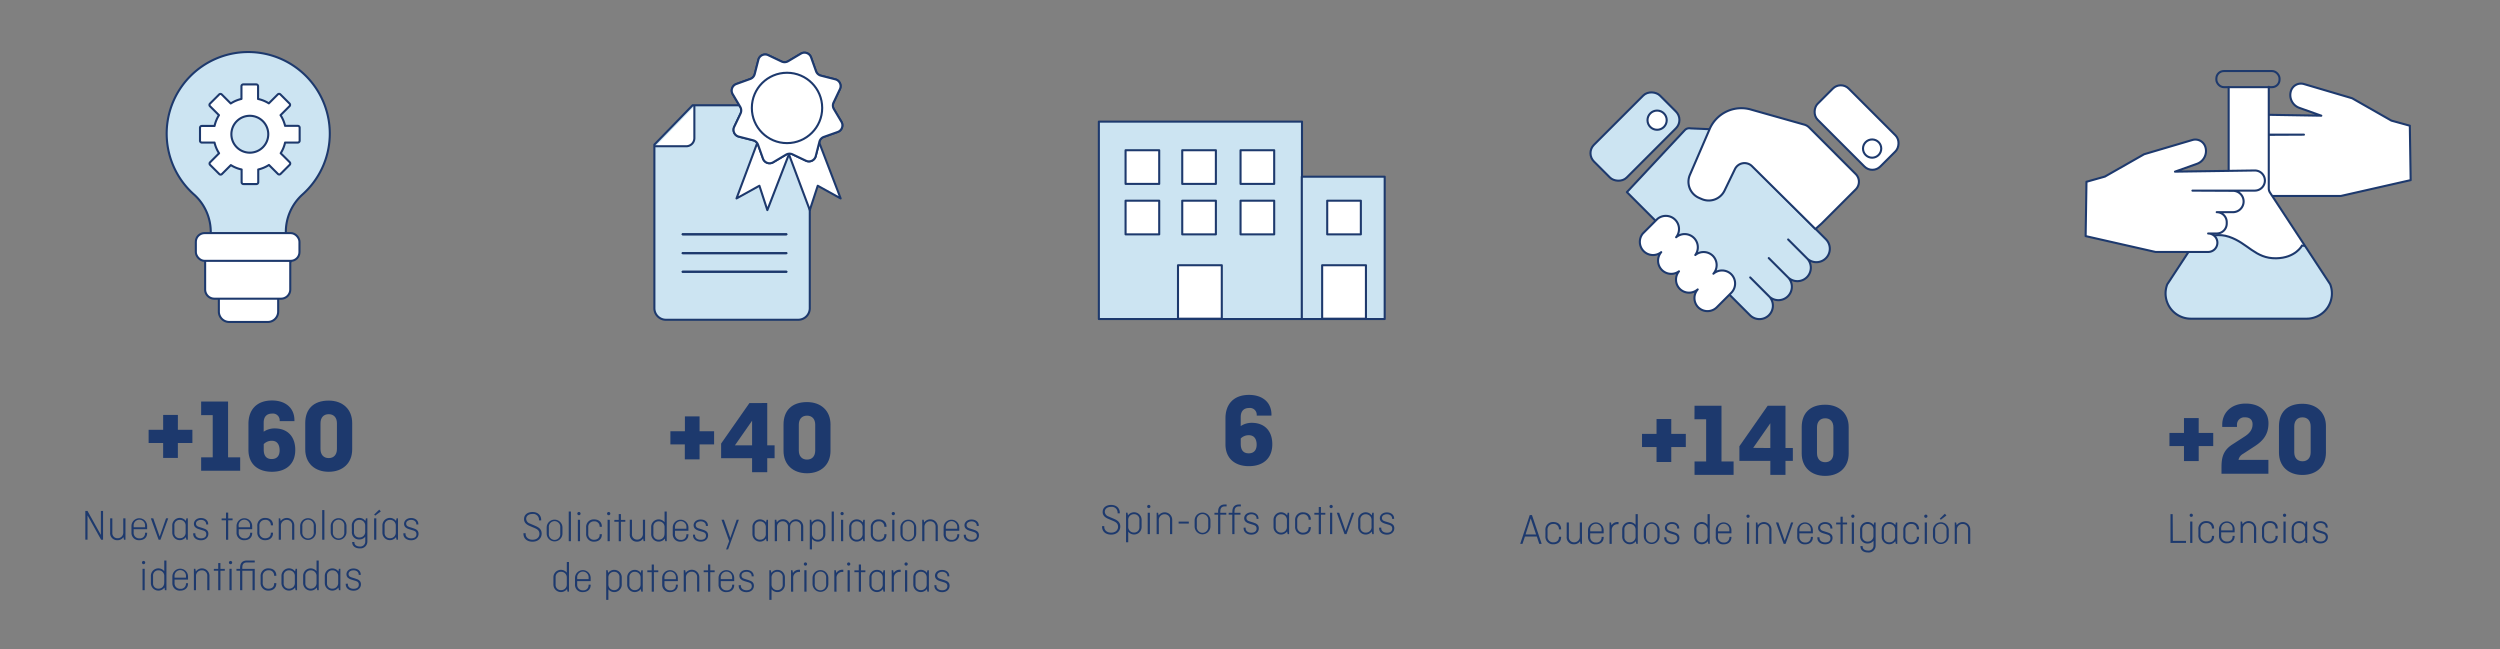<svg xmlns="http://www.w3.org/2000/svg" xmlns:xlink="http://www.w3.org/1999/xlink" viewBox="0 0 1140 296.13"><rect x="0" y="0" width="1140" height="296.13" fill="#808080" stroke="none"/><defs><style>.cls-1,.cls-2{fill:#fff;}.cls-2,.cls-4,.cls-5,.cls-7{stroke:#1d396d;stroke-width:0.95px;}.cls-2,.cls-5,.cls-7{stroke-linecap:round;stroke-linejoin:round;}.cls-3{clip-path:url(#clip-path);}.cls-4,.cls-5{fill:#cce4f2;}.cls-4{stroke-miterlimit:10;}.cls-6{fill:#1d396d;}.cls-7{fill:none;}</style><clipPath id="clip-path"><path class="cls-1" d="M1016.27,39.85V86a3.41,3.41,0,0,1-.56,1.87l-27.44,41.79A11.52,11.52,0,0,0,999,145.32h52.82a11.52,11.52,0,0,0,10.74-15.71l-27.44-41.79a3.41,3.41,0,0,1-.56-1.87V39.6"/></clipPath></defs><title>Mesa de trabajo 60 copia 4</title><g id="Facts_Figures_Tot" data-name="Facts &amp; Figures_Tot"><path class="cls-2" d="M1098.88,57.32,1090.47,55l-17.89-10.19-22-6.49a4.78,4.78,0,0,0-5.91,3.15h0a6.21,6.21,0,0,0,3.84,7.72l10,3.56-31.62-.53a4.59,4.59,0,0,0-4.65,4.59h0a4.59,4.59,0,0,0,4.59,4.59h23.75l-18.49.09a4.87,4.87,0,0,0-4.84,4.87h0a4.87,4.87,0,0,0,4.87,4.87h2a4.56,4.56,0,0,0-4.56,4.56v.62a4.54,4.54,0,0,0,4.54,4.54h-.13a4.21,4.21,0,0,0-4.21,4.21h0a4.21,4.21,0,0,0,4.21,4.21h33.42l31.87-7.23Z"/><path class="cls-1" d="M1016.27,39.85V86a3.41,3.41,0,0,1-.56,1.87l-27.44,41.79A11.52,11.52,0,0,0,999,145.32h52.82a11.52,11.52,0,0,0,10.74-15.71l-27.44-41.79a3.41,3.41,0,0,1-.56-1.87V39.6"/><g class="cls-3"><path class="cls-4" d="M1049.71,112s-2.92,5.64-11.79,5.78c-9.58.15-12.88-6.93-21.48-9.81-9.07-3-15.58,3.82-15.58,3.82L969.65,124.1l8.66,26.15,45.37,5.89,53-5.37,2.77-23-10-14.73Z"/></g><path class="cls-5" d="M298.4,65.94v74.61a5.26,5.26,0,0,0,5.26,5.26H364a5.26,5.26,0,0,0,5.26-5.26V53.28A5.26,5.26,0,0,0,364,48H315.83Z"/><path class="cls-6" d="M319,196.65h6.63v6H319v6.82h-6.72v-6.82H305.7v-6h6.62v-6.77H319Z"/><path class="cls-6" d="M349.86,183.78v19.3h3.36v5.86h-3.36v6.38h-6.91v-6.38H328.83v-6.67l12.91-18.48Zm-6.91,19.3V191.85l-7.83,11.23Z"/><path class="cls-6" d="M378.71,205.58c0,6.29-4.32,10.23-10.71,10.23s-10.71-3.94-10.71-10.23v-12c0-6.29,3.7-10.23,10.71-10.23,6.38,0,10.71,3.94,10.71,10.23Zm-14.45-.14c0,2.54,1.39,4.13,3.74,4.13s3.74-1.58,3.74-4.13V193.67c0-2.54-1.39-4.13-3.74-4.13s-3.74,1.58-3.74,4.13Z"/><path class="cls-6" d="M245.78,237.3V237a2.62,2.62,0,0,0-2.92-2.64c-1.84,0-2.92.92-2.92,2.24a2.36,2.36,0,0,0,1.64,2.12l2.32,1c1.42.6,3.1,1.4,3.1,3.58s-1.7,3.72-4.16,3.72-4.14-1.38-4.14-3.62v-.26h1v.34c0,1.48,1.16,2.64,3.14,2.64s3.14-1.16,3.14-2.7c0-1.72-1.3-2.26-2.64-2.82l-1.8-.76c-1.28-.54-2.58-1.42-2.58-3.14,0-2,1.62-3.22,3.9-3.22s3.92,1.38,3.92,3.62v.22Z"/><path class="cls-6" d="M256.48,243.28a3.6,3.6,0,1,1-7.2,0v-2.72a3.6,3.6,0,1,1,7.2,0Zm-6.2.08a2.61,2.61,0,1,0,5.2,0v-2.88a2.61,2.61,0,1,0-5.2,0Z"/><path class="cls-6" d="M260.34,233.26V246.8h-1V233.26Z"/><path class="cls-6" d="M264,233.46a.74.74,0,1,1-.74.74A.73.73,0,0,1,264,233.46Zm.5,3.58v9.76h-1V237Z"/><path class="cls-6" d="M274.44,243.58v.2c0,2-1.44,3.22-3.56,3.22a3.44,3.44,0,0,1-3.6-3.72v-2.72a3.44,3.44,0,0,1,3.6-3.72c2.12,0,3.56,1.22,3.56,3.22v.16h-1V240a2.31,2.31,0,0,0-2.6-2.26,2.53,2.53,0,0,0-2.6,2.76v2.88a2.53,2.53,0,0,0,2.6,2.76c1.74,0,2.6-1,2.6-2.26v-.28Z"/><path class="cls-6" d="M277.56,233.46a.74.74,0,1,1-.74.74A.73.73,0,0,1,277.56,233.46Zm.5,3.58v9.76h-1V237Z"/><path class="cls-6" d="M280.14,237.08h2v-2.66h1v2.66h2v.84h-2v8.88h-1v-8.88h-2Z"/><path class="cls-6" d="M287.18,237h1v6.52a2.3,2.3,0,0,0,2.38,2.54,2.55,2.55,0,0,0,2.6-2.74V237h1v9.76h-.66l-.24-1.22A3.21,3.21,0,0,1,290.5,247a3.18,3.18,0,0,1-3.32-3.52Z"/><path class="cls-6" d="M303.14,245.58a3.43,3.43,0,0,1-6.2-2.1v-3.12a3.42,3.42,0,0,1,6.1-2.22v-4.88h1V246.8h-.66Zm-.1-2.22v-2.88a2.55,2.55,0,0,0-2.62-2.74,2.35,2.35,0,0,0-2.48,2.54v3.28a2.35,2.35,0,0,0,2.48,2.54A2.55,2.55,0,0,0,303,243.36Z"/><path class="cls-6" d="M313.92,243.6v.18c0,2-1.44,3.22-3.54,3.22a3.34,3.34,0,0,1-3.6-3.52v-2.92a3.57,3.57,0,1,1,7.14,0V242h-6.14v1.58a2.46,2.46,0,0,0,2.6,2.6,2.3,2.3,0,0,0,2.6-2.3v-.26Zm-6.14-2.5H313v-.62a2.61,2.61,0,1,0-5.2,0Z"/><path class="cls-6" d="M316.94,243.82v.34c0,1.1,1,2,2.62,2s2.38-.8,2.38-1.9c0-.94-.44-1.4-1.44-1.7l-2-.6c-1.08-.32-2.22-1-2.22-2.44s1.34-2.64,3.18-2.64,3.36,1,3.36,2.8v.14h-.94v-.22c0-1-.88-1.88-2.42-1.88-1,0-2.22.52-2.22,1.72,0,.78.46,1.22,1.28,1.48l1.8.56c1.46.46,2.58,1,2.58,2.64S321.6,247,319.58,247s-3.58-1.1-3.58-2.92v-.26Z"/><path class="cls-6" d="M331.08,250.55l1.42-3.8L329,237h1.1l2.92,8.32,2.9-8.32h1l-4.9,13.5Z"/><path class="cls-6" d="M343.11,240.36a3.43,3.43,0,0,1,6.2-2.12l.24-1.2h.66v9.76h-.66l-.24-1.22a3.43,3.43,0,0,1-6.2-2.1Zm6.1,3v-2.88a2.55,2.55,0,0,0-2.62-2.74,2.35,2.35,0,0,0-2.48,2.54v3.28a2.35,2.35,0,0,0,2.48,2.54A2.55,2.55,0,0,0,349.22,243.36Z"/><path class="cls-6" d="M353.29,246.8V237H354l.22,1.24a3.15,3.15,0,0,1,2.74-1.44,3.08,3.08,0,0,1,3,1.82,3.35,3.35,0,0,1,6.32,1.7v6.44h-1v-6.52a2.32,2.32,0,0,0-2.42-2.54,2.5,2.5,0,0,0-2.56,2.64v6.42h-1v-6.52a2.32,2.32,0,0,0-2.42-2.54,2.5,2.5,0,0,0-2.56,2.64v6.42Z"/><path class="cls-6" d="M370.16,238.26a3.43,3.43,0,0,1,6.2,2.1v3.12a3.42,3.42,0,0,1-6.1,2.22v4.84h-1V237h.66Zm.1,2.22v2.88a2.55,2.55,0,0,0,2.62,2.74,2.35,2.35,0,0,0,2.48-2.54v-3.28a2.35,2.35,0,0,0-2.48-2.54A2.55,2.55,0,0,0,370.25,240.48Z"/><path class="cls-6" d="M380.25,233.26V246.8h-1V233.26Z"/><path class="cls-6" d="M384,233.46a.74.74,0,1,1-.74.74A.73.73,0,0,1,384,233.46Zm.5,3.58v9.76h-1V237Z"/><path class="cls-6" d="M387.23,240.36a3.43,3.43,0,0,1,6.2-2.12l.24-1.2h.66v9.76h-.66l-.24-1.22a3.43,3.43,0,0,1-6.2-2.1Zm6.1,3v-2.88a2.55,2.55,0,0,0-2.62-2.74,2.35,2.35,0,0,0-2.48,2.54v3.28a2.35,2.35,0,0,0,2.48,2.54A2.55,2.55,0,0,0,393.34,243.36Z"/><path class="cls-6" d="M404.24,243.58v.2c0,2-1.44,3.22-3.56,3.22a3.44,3.44,0,0,1-3.6-3.72v-2.72a3.44,3.44,0,0,1,3.6-3.72c2.12,0,3.56,1.22,3.56,3.22v.16h-1V240a2.31,2.31,0,0,0-2.6-2.26,2.53,2.53,0,0,0-2.6,2.76v2.88a2.53,2.53,0,0,0,2.6,2.76c1.74,0,2.6-1,2.6-2.26v-.28Z"/><path class="cls-6" d="M407.35,233.46a.74.74,0,1,1-.74.74A.73.73,0,0,1,407.35,233.46Zm.5,3.58v9.76h-1V237Z"/><path class="cls-6" d="M417.79,243.28a3.6,3.6,0,1,1-7.2,0v-2.72a3.6,3.6,0,1,1,7.2,0Zm-6.2.08a2.61,2.61,0,1,0,5.2,0v-2.88a2.61,2.61,0,1,0-5.2,0Z"/><path class="cls-6" d="M420.53,246.8V237h.66l.24,1.24a3.42,3.42,0,0,1,6.2,2.08v6.44h-1v-6.52a2.35,2.35,0,0,0-2.48-2.54,2.55,2.55,0,0,0-2.62,2.74v6.32Z"/><path class="cls-6" d="M437.43,243.6v.18c0,2-1.44,3.22-3.54,3.22a3.34,3.34,0,0,1-3.6-3.52v-2.92a3.57,3.57,0,1,1,7.14,0V242h-6.14v1.58a2.46,2.46,0,0,0,2.6,2.6,2.3,2.3,0,0,0,2.6-2.3v-.26Zm-6.14-2.5h5.2v-.62a2.61,2.61,0,1,0-5.2,0Z"/><path class="cls-6" d="M440.45,243.82v.34c0,1.1,1,2,2.62,2s2.38-.8,2.38-1.9c0-.94-.44-1.4-1.44-1.7l-2-.6c-1.08-.32-2.22-1-2.22-2.44s1.34-2.64,3.18-2.64,3.36,1,3.36,2.8v.14h-.94v-.22c0-1-.88-1.88-2.42-1.88-1,0-2.22.52-2.22,1.72,0,.78.46,1.22,1.28,1.48l1.8.56c1.46.46,2.58,1,2.58,2.64s-1.34,2.92-3.36,2.92-3.58-1.1-3.58-2.92v-.26Z"/><path class="cls-6" d="M258.56,268.58a3.43,3.43,0,0,1-6.2-2.1v-3.12a3.42,3.42,0,0,1,6.1-2.22v-4.88h1V269.8h-.66Zm-.1-2.22v-2.88a2.55,2.55,0,0,0-2.62-2.74,2.35,2.35,0,0,0-2.48,2.54v3.28a2.35,2.35,0,0,0,2.48,2.54A2.55,2.55,0,0,0,258.46,266.36Z"/><path class="cls-6" d="M269.34,266.6v.18c0,2-1.44,3.22-3.54,3.22a3.34,3.34,0,0,1-3.6-3.52v-2.92a3.57,3.57,0,1,1,7.14,0V265H263.2v1.58a2.46,2.46,0,0,0,2.6,2.6,2.3,2.3,0,0,0,2.6-2.3v-.26Zm-6.14-2.5h5.2v-.62a2.61,2.61,0,1,0-5.2,0Z"/><path class="cls-6" d="M277.32,261.26a3.43,3.43,0,0,1,6.2,2.1v3.12a3.42,3.42,0,0,1-6.1,2.22v4.84h-1V260h.66Zm.1,2.22v2.88A2.55,2.55,0,0,0,280,269.1a2.35,2.35,0,0,0,2.48-2.54v-3.28a2.35,2.35,0,0,0-2.48-2.54A2.55,2.55,0,0,0,277.42,263.48Z"/><path class="cls-6" d="M286,263.36a3.44,3.44,0,0,1,6.2-2.12l.24-1.2h.66v9.76h-.66l-.24-1.22a3.43,3.43,0,0,1-6.2-2.1Zm6.1,3v-2.88a2.55,2.55,0,0,0-2.62-2.74,2.35,2.35,0,0,0-2.48,2.54v3.28a2.35,2.35,0,0,0,2.48,2.54A2.55,2.55,0,0,0,292.1,266.36Z"/><path class="cls-6" d="M295.18,260.08h2v-2.66h1v2.66h2v.84h-2v8.88h-1v-8.88h-2Z"/><path class="cls-6" d="M309.1,266.6v.18c0,2-1.44,3.22-3.54,3.22a3.34,3.34,0,0,1-3.6-3.52v-2.92a3.57,3.57,0,1,1,7.14,0V265H303v1.58a2.46,2.46,0,0,0,2.6,2.6,2.3,2.3,0,0,0,2.6-2.3v-.26ZM303,264.1h5.2v-.62a2.61,2.61,0,1,0-5.2,0Z"/><path class="cls-6" d="M311.78,269.8V260h.66l.24,1.24a3.42,3.42,0,0,1,6.2,2.08v6.44h-1v-6.52a2.35,2.35,0,0,0-2.48-2.54,2.55,2.55,0,0,0-2.62,2.74v6.32Z"/><path class="cls-6" d="M320.88,260.08h2v-2.66h1v2.66h2v.84h-2v8.88h-1v-8.88h-2Z"/><path class="cls-6" d="M334.8,266.6v.18c0,2-1.44,3.22-3.54,3.22a3.34,3.34,0,0,1-3.6-3.52v-2.92a3.57,3.57,0,1,1,7.14,0V265h-6.14v1.58a2.46,2.46,0,0,0,2.6,2.6,2.3,2.3,0,0,0,2.6-2.3v-.26Zm-6.14-2.5h5.2v-.62a2.61,2.61,0,1,0-5.2,0Z"/><path class="cls-6" d="M337.82,266.82v.34c0,1.1,1,2,2.62,2s2.38-.8,2.38-1.9c0-.94-.44-1.4-1.44-1.7l-2-.6c-1.08-.32-2.22-1-2.22-2.44s1.34-2.64,3.18-2.64,3.36,1,3.36,2.8v.14h-.94v-.22c0-1-.88-1.88-2.42-1.88-1,0-2.22.52-2.22,1.72,0,.78.46,1.22,1.28,1.48l1.8.56c1.46.46,2.58,1,2.58,2.64s-1.34,2.92-3.36,2.92-3.58-1.1-3.58-2.92v-.26Z"/><path class="cls-6" d="M351.72,261.26a3.43,3.43,0,0,1,6.2,2.1v3.12a3.42,3.42,0,0,1-6.1,2.22v4.84h-1V260h.66Zm.1,2.22v2.88a2.55,2.55,0,0,0,2.62,2.74,2.35,2.35,0,0,0,2.48-2.54v-3.28a2.35,2.35,0,0,0-2.48-2.54A2.55,2.55,0,0,0,351.82,263.48Z"/><path class="cls-6" d="M360.7,269.8V260h.66l.24,1.3a3.16,3.16,0,0,1,2.78-1.5,3,3,0,0,1,.42,0v1a2.87,2.87,0,0,0-.48,0,2.59,2.59,0,0,0-2.62,2.78v6.24Z"/><path class="cls-6" d="M367.28,256.46a.74.74,0,1,1-.74.74A.73.73,0,0,1,367.28,256.46Zm.5,3.58v9.76h-1V260Z"/><path class="cls-6" d="M377.72,266.28a3.6,3.6,0,1,1-7.2,0v-2.72a3.6,3.6,0,1,1,7.2,0Zm-6.2.08a2.61,2.61,0,1,0,5.2,0v-2.88a2.61,2.61,0,1,0-5.2,0Z"/><path class="cls-6" d="M380.45,269.8V260h.66l.24,1.3a3.16,3.16,0,0,1,2.78-1.5,3,3,0,0,1,.42,0v1a2.87,2.87,0,0,0-.48,0,2.59,2.59,0,0,0-2.62,2.78v6.24Z"/><path class="cls-6" d="M387,256.46a.74.74,0,1,1-.74.74A.73.73,0,0,1,387,256.46Zm.5,3.58v9.76h-1V260Z"/><path class="cls-6" d="M389.61,260.08h2v-2.66h1v2.66h2v.84h-2v8.88h-1v-8.88h-2Z"/><path class="cls-6" d="M396.43,263.36a3.44,3.44,0,0,1,6.2-2.12l.24-1.2h.66v9.76h-.66l-.24-1.22a3.43,3.43,0,0,1-6.2-2.1Zm6.1,3v-2.88a2.55,2.55,0,0,0-2.62-2.74,2.35,2.35,0,0,0-2.48,2.54v3.28a2.35,2.35,0,0,0,2.48,2.54A2.55,2.55,0,0,0,402.53,266.36Z"/><path class="cls-6" d="M406.61,269.8V260h.66l.24,1.3a3.16,3.16,0,0,1,2.78-1.5,3,3,0,0,1,.42,0v1a2.87,2.87,0,0,0-.48,0,2.59,2.59,0,0,0-2.62,2.78v6.24Z"/><path class="cls-6" d="M413.19,256.46a.74.74,0,1,1-.74.74A.73.73,0,0,1,413.19,256.46Zm.5,3.58v9.76h-1V260Z"/><path class="cls-6" d="M416.47,263.36a3.43,3.43,0,0,1,6.2-2.12l.24-1.2h.66v9.76h-.66l-.24-1.22a3.43,3.43,0,0,1-6.2-2.1Zm6.1,3v-2.88a2.55,2.55,0,0,0-2.62-2.74,2.35,2.35,0,0,0-2.48,2.54v3.28A2.35,2.35,0,0,0,420,269.1,2.55,2.55,0,0,0,422.57,266.36Z"/><path class="cls-6" d="M427,266.82v.34c0,1.1,1,2,2.62,2s2.38-.8,2.38-1.9c0-.94-.44-1.4-1.44-1.7l-2-.6c-1.08-.32-2.22-1-2.22-2.44s1.34-2.64,3.18-2.64,3.36,1,3.36,2.8v.14H432v-.22c0-1-.88-1.88-2.42-1.88-1,0-2.22.52-2.22,1.72,0,.78.46,1.22,1.28,1.48l1.8.56c1.46.46,2.58,1,2.58,2.64s-1.34,2.92-3.36,2.92-3.58-1.1-3.58-2.92v-.26Z"/><path class="cls-6" d="M762.1,197.85h6.63v6H762.1v6.82h-6.72v-6.82h-6.62v-6h6.62v-6.77h6.72Z"/><path class="cls-6" d="M772.71,185H785v25.44h5.52v6.1H772.71v-6.1H778V191.18h-5.33Z"/><path class="cls-6" d="M814.18,185v19.3h3.36v5.86h-3.36v6.38h-6.91v-6.38H793.16v-6.67L806.07,185Zm-6.91,19.3V193l-7.82,11.23Z"/><path class="cls-6" d="M843,206.78c0,6.29-4.32,10.23-10.71,10.23s-10.71-3.94-10.71-10.23v-12c0-6.29,3.7-10.23,10.71-10.23,6.38,0,10.71,3.94,10.71,10.23Zm-14.45-.14c0,2.54,1.39,4.13,3.74,4.13s3.74-1.58,3.74-4.13V194.87c0-2.54-1.39-4.13-3.74-4.13s-3.74,1.58-3.74,4.13Z"/><path class="cls-6" d="M693.21,248l4.36-13.14h1L703,248h-1.1l-1.1-3.34h-5.42L694.25,248Zm2.44-4.28h4.8L698,236.4Z"/><path class="cls-6" d="M711.87,244.78v.2c0,2-1.44,3.22-3.56,3.22a3.44,3.44,0,0,1-3.6-3.72v-2.72a3.44,3.44,0,0,1,3.6-3.72c2.12,0,3.56,1.22,3.56,3.22v.16h-1v-.24a2.31,2.31,0,0,0-2.6-2.26,2.53,2.53,0,0,0-2.6,2.76v2.88a2.53,2.53,0,0,0,2.6,2.76c1.74,0,2.6-1,2.6-2.26v-.28Z"/><path class="cls-6" d="M714.41,238.24h1v6.52a2.3,2.3,0,0,0,2.38,2.54,2.55,2.55,0,0,0,2.6-2.74v-6.32h1V248h-.66l-.24-1.22a3.21,3.21,0,0,1-2.76,1.42,3.18,3.18,0,0,1-3.32-3.52Z"/><path class="cls-6" d="M731.27,244.8V245c0,2-1.44,3.22-3.54,3.22a3.34,3.34,0,0,1-3.6-3.52v-2.92a3.57,3.57,0,1,1,7.14,0v1.42h-6.14v1.58a2.46,2.46,0,0,0,2.6,2.6,2.3,2.3,0,0,0,2.6-2.3v-.26Zm-6.14-2.5h5.2v-.62a2.61,2.61,0,1,0-5.2,0Z"/><path class="cls-6" d="M733.95,248v-9.76h.66l.24,1.3a3.16,3.16,0,0,1,2.78-1.5,3,3,0,0,1,.42,0v1a2.87,2.87,0,0,0-.48,0,2.59,2.59,0,0,0-2.62,2.78V248Z"/><path class="cls-6" d="M745.93,246.78a3.43,3.43,0,0,1-6.2-2.1v-3.12a3.42,3.42,0,0,1,6.1-2.22v-4.88h1V248h-.66Zm-.1-2.22v-2.88a2.55,2.55,0,0,0-2.62-2.74,2.35,2.35,0,0,0-2.48,2.54v3.28a2.35,2.35,0,0,0,2.48,2.54A2.55,2.55,0,0,0,745.83,244.56Z"/><path class="cls-6" d="M756.77,244.48a3.6,3.6,0,1,1-7.2,0v-2.72a3.6,3.6,0,1,1,7.2,0Zm-6.2.08a2.61,2.61,0,1,0,5.2,0v-2.88a2.61,2.61,0,1,0-5.2,0Z"/><path class="cls-6" d="M759.85,245v.34c0,1.1,1,2,2.62,2s2.38-.8,2.38-1.9c0-.94-.44-1.4-1.44-1.7l-2-.6c-1.08-.32-2.22-1-2.22-2.44s1.34-2.64,3.18-2.64,3.36,1,3.36,2.8V241h-.94v-.22c0-1-.88-1.88-2.42-1.88-1,0-2.22.52-2.22,1.72,0,.78.46,1.22,1.28,1.48l1.8.56c1.46.46,2.58,1,2.58,2.64s-1.34,2.92-3.36,2.92-3.58-1.1-3.58-2.92V245Z"/><path class="cls-6" d="M778.75,246.78a3.43,3.43,0,0,1-6.2-2.1v-3.12a3.42,3.42,0,0,1,6.1-2.22v-4.88h1V248H779Zm-.1-2.22v-2.88a2.55,2.55,0,0,0-2.62-2.74,2.35,2.35,0,0,0-2.48,2.54v3.28A2.35,2.35,0,0,0,776,247.3,2.55,2.55,0,0,0,778.65,244.56Z"/><path class="cls-6" d="M789.53,244.8V245c0,2-1.44,3.22-3.54,3.22a3.34,3.34,0,0,1-3.6-3.52v-2.92a3.57,3.57,0,1,1,7.14,0v1.42h-6.14v1.58a2.46,2.46,0,0,0,2.6,2.6,2.3,2.3,0,0,0,2.6-2.3v-.26Zm-6.14-2.5h5.2v-.62a2.61,2.61,0,1,0-5.2,0Z"/><path class="cls-6" d="M797.11,234.66a.74.74,0,1,1-.74.74A.73.73,0,0,1,797.11,234.66Zm.5,3.58V248h-1v-9.76Z"/><path class="cls-6" d="M800.69,248v-9.76h.66l.24,1.24a3.42,3.42,0,0,1,6.2,2.08V248h-1v-6.52a2.35,2.35,0,0,0-2.48-2.54,2.55,2.55,0,0,0-2.62,2.74V248Z"/><path class="cls-6" d="M813.35,248l-3.54-9.76h1.1l2.92,8.32,2.9-8.32h1L814.23,248Z"/><path class="cls-6" d="M826.67,244.8V245c0,2-1.44,3.22-3.54,3.22a3.34,3.34,0,0,1-3.6-3.52v-2.92a3.57,3.57,0,1,1,7.14,0v1.42h-6.14v1.58a2.46,2.46,0,0,0,2.6,2.6,2.3,2.3,0,0,0,2.6-2.3v-.26Zm-6.14-2.5h5.2v-.62a2.61,2.61,0,1,0-5.2,0Z"/><path class="cls-6" d="M829.69,245v.34c0,1.1,1,2,2.62,2s2.38-.8,2.38-1.9c0-.94-.44-1.4-1.44-1.7l-2-.6c-1.08-.32-2.22-1-2.22-2.44s1.34-2.64,3.18-2.64,3.36,1,3.36,2.8V241h-.94v-.22c0-1-.88-1.88-2.42-1.88-1,0-2.22.52-2.22,1.72,0,.78.46,1.22,1.28,1.48l1.8.56c1.46.46,2.58,1,2.58,2.64s-1.34,2.92-3.36,2.92-3.58-1.1-3.58-2.92V245Z"/><path class="cls-6" d="M837.28,238.28h2v-2.66h1v2.66h2v.84h-2V248h-1v-8.88h-2Z"/><path class="cls-6" d="M844.91,234.66a.74.74,0,1,1-.74.74A.73.73,0,0,1,844.91,234.66Zm.5,3.58V248h-1v-9.76Z"/><path class="cls-6" d="M848.19,241.56a3.43,3.43,0,0,1,6.2-2.12l.24-1.2h.66v10.4a3.15,3.15,0,0,1-3.48,3.3c-2.06,0-3.44-1.08-3.44-2.82V249h1v.2c0,1,.82,1.86,2.48,1.86a2.25,2.25,0,0,0,2.48-2.34v-2.16a3.26,3.26,0,0,1-2.68,1.28,3.22,3.22,0,0,1-3.42-3.52Zm6.1,2.66v-2.54a2.55,2.55,0,0,0-2.62-2.74,2.35,2.35,0,0,0-2.48,2.54v2.94a2.35,2.35,0,0,0,2.48,2.54A2.55,2.55,0,0,0,854.29,244.22Z"/><path class="cls-6" d="M858.06,241.56a3.44,3.44,0,0,1,6.2-2.12l.24-1.2h.66V248h-.66l-.24-1.22a3.43,3.43,0,0,1-6.2-2.1Zm6.1,3v-2.88a2.55,2.55,0,0,0-2.62-2.74,2.35,2.35,0,0,0-2.48,2.54v3.28a2.35,2.35,0,0,0,2.48,2.54A2.55,2.55,0,0,0,864.17,244.56Z"/><path class="cls-6" d="M875.07,244.78v.2c0,2-1.44,3.22-3.56,3.22a3.44,3.44,0,0,1-3.6-3.72v-2.72a3.44,3.44,0,0,1,3.6-3.72c2.12,0,3.56,1.22,3.56,3.22v.16h-1v-.24a2.31,2.31,0,0,0-2.6-2.26,2.53,2.53,0,0,0-2.6,2.76v2.88a2.53,2.53,0,0,0,2.6,2.76c1.74,0,2.6-1,2.6-2.26v-.28Z"/><path class="cls-6" d="M878.18,234.66a.74.74,0,1,1-.74.74A.73.73,0,0,1,878.18,234.66Zm.5,3.58V248h-1v-9.76Z"/><path class="cls-6" d="M888.63,244.48a3.6,3.6,0,1,1-7.2,0v-2.72a3.6,3.6,0,1,1,7.2,0Zm-6.2.08a2.61,2.61,0,1,0,5.2,0v-2.88a2.61,2.61,0,1,0-5.2,0ZM885,237l-.46-.5,2.3-2.24.74.8Z"/><path class="cls-6" d="M891.36,248v-9.76H892l.24,1.24a3.42,3.42,0,0,1,6.2,2.08V248h-1v-6.52a2.35,2.35,0,0,0-2.48-2.54,2.55,2.55,0,0,0-2.62,2.74V248Z"/><path class="cls-6" d="M1002.6,197.42h6.63v6h-6.62v6.82h-6.72v-6.82h-6.62v-6h6.62v-6.77h6.72Z"/><path class="cls-6" d="M1013,213.45c0-4.08.34-7.78,4.85-10.71l5.86-3.79c1.82-1.2,3.46-2.83,3.46-5.47,0-1.92-1.1-3.17-3.41-3.17a3.35,3.35,0,0,0-3.7,3.55v.82h-6.72v-1c0-5.57,4.22-9.65,10.66-9.65s10.42,3.5,10.42,9c0,4.8-2.21,7.82-6.14,10.37l-5.52,3.6a4,4,0,0,0-2,2.69h13.63v6.34H1013Z"/><path class="cls-6" d="M1060.63,206.35c0,6.29-4.32,10.23-10.71,10.23s-10.71-3.94-10.71-10.23v-12c0-6.29,3.7-10.23,10.71-10.23,6.38,0,10.71,3.94,10.71,10.23Zm-14.45-.14c0,2.54,1.39,4.13,3.74,4.13s3.74-1.58,3.74-4.13V194.44c0-2.54-1.39-4.13-3.74-4.13s-3.74,1.58-3.74,4.13Z"/><path class="cls-6" d="M990.82,246.63h6v.94h-7.08V234.43h1Z"/><path class="cls-6" d="M999.22,234.23a.74.74,0,1,1-.74.74A.73.73,0,0,1,999.22,234.23Zm.5,3.58v9.76h-1v-9.76Z"/><path class="cls-6" d="M1009.62,244.35v.2c0,2-1.44,3.22-3.56,3.22a3.44,3.44,0,0,1-3.6-3.72v-2.72a3.44,3.44,0,0,1,3.6-3.72c2.12,0,3.56,1.22,3.56,3.22V241h-1v-.24a2.31,2.31,0,0,0-2.6-2.26,2.53,2.53,0,0,0-2.6,2.76v2.88a2.53,2.53,0,0,0,2.6,2.76c1.74,0,2.6-1,2.6-2.26v-.28Z"/><path class="cls-6" d="M1019,244.37v.18c0,2-1.44,3.22-3.54,3.22a3.34,3.34,0,0,1-3.6-3.52v-2.92a3.57,3.57,0,1,1,7.14,0v1.42h-6.14v1.58a2.46,2.46,0,0,0,2.6,2.6,2.3,2.3,0,0,0,2.6-2.3v-.26Zm-6.14-2.5h5.2v-.62a2.61,2.61,0,1,0-5.2,0Z"/><path class="cls-6" d="M1021.72,247.57v-9.76h.66l.24,1.24a3.42,3.42,0,0,1,6.2,2.08v6.44h-1v-6.52a2.35,2.35,0,0,0-2.48-2.54,2.55,2.55,0,0,0-2.62,2.74v6.32Z"/><path class="cls-6" d="M1038.64,244.35v.2c0,2-1.44,3.22-3.56,3.22a3.44,3.44,0,0,1-3.6-3.72v-2.72a3.44,3.44,0,0,1,3.6-3.72c2.12,0,3.56,1.22,3.56,3.22V241h-1v-.24a2.31,2.31,0,0,0-2.6-2.26,2.53,2.53,0,0,0-2.6,2.76v2.88a2.53,2.53,0,0,0,2.6,2.76c1.74,0,2.6-1,2.6-2.26v-.28Z"/><path class="cls-6" d="M1041.76,234.23a.74.74,0,1,1-.74.74A.73.73,0,0,1,1041.76,234.23Zm.5,3.58v9.76h-1v-9.76Z"/><path class="cls-6" d="M1045,241.13a3.44,3.44,0,0,1,6.2-2.12l.24-1.2h.66v9.76h-.66l-.24-1.22a3.43,3.43,0,0,1-6.2-2.1Zm6.1,3v-2.88a2.55,2.55,0,0,0-2.62-2.74,2.35,2.35,0,0,0-2.48,2.54v3.28a2.35,2.35,0,0,0,2.48,2.54A2.55,2.55,0,0,0,1051.14,244.13Z"/><path class="cls-6" d="M1055.56,244.59v.34c0,1.1,1,2,2.62,2s2.38-.8,2.38-1.9c0-.94-.44-1.4-1.44-1.7l-2-.6c-1.08-.32-2.22-1-2.22-2.44s1.34-2.64,3.18-2.64,3.36,1,3.36,2.8v.14h-.94v-.22c0-1-.88-1.88-2.42-1.88-1,0-2.22.52-2.22,1.72,0,.78.46,1.22,1.28,1.48l1.8.56c1.46.46,2.58,1,2.58,2.64s-1.34,2.92-3.36,2.92-3.58-1.1-3.58-2.92v-.26Z"/><path class="cls-6" d="M569.52,212.57c-6.34,0-10.71-3.46-10.71-10V190.78c0-6.58,3.84-10.71,10.75-10.71,6.19,0,10.23,3.46,10.23,9v.43h-6.72v-.29a3.09,3.09,0,0,0-3.41-3.17c-2.5,0-3.89,1.44-3.89,4.13v4.13a8.89,8.89,0,0,1,5.09-1.49c5.67,0,9.31,3.6,9.31,9.75C580.18,209.11,575.86,212.57,569.52,212.57Zm-3.74-12.62v2.45c0,3.07,1.39,4.32,3.65,4.32s3.6-1.39,3.6-3.94-1.1-4.32-3.55-4.32A5,5,0,0,0,565.78,199.95Z"/><path class="cls-6" d="M509.63,234.07v-.3a2.62,2.62,0,0,0-2.92-2.64c-1.84,0-2.92.92-2.92,2.24a2.36,2.36,0,0,0,1.64,2.12l2.32,1c1.42.6,3.1,1.4,3.1,3.58s-1.7,3.72-4.16,3.72-4.14-1.38-4.14-3.62v-.26h1v.34c0,1.48,1.16,2.64,3.14,2.64s3.14-1.16,3.14-2.7c0-1.72-1.3-2.26-2.64-2.82l-1.8-.76c-1.28-.54-2.58-1.42-2.58-3.14,0-2,1.62-3.22,3.9-3.22s3.92,1.38,3.92,3.62v.22Z"/><path class="cls-6" d="M514.37,235a3.43,3.43,0,0,1,6.2,2.1v3.12a3.42,3.42,0,0,1-6.1,2.22v4.84h-1v-13.5h.66Zm.1,2.22v2.88a2.55,2.55,0,0,0,2.62,2.74,2.35,2.35,0,0,0,2.48-2.54v-3.28a2.35,2.35,0,0,0-2.48-2.54A2.55,2.55,0,0,0,514.47,237.25Z"/><path class="cls-6" d="M523.85,230.23a.74.74,0,1,1-.74.74A.73.73,0,0,1,523.85,230.23Zm.5,3.58v9.76h-1v-9.76Z"/><path class="cls-6" d="M527.43,243.57v-9.76h.66l.24,1.24a3.42,3.42,0,0,1,6.2,2.08v6.44h-1v-6.52a2.35,2.35,0,0,0-2.48-2.54,2.55,2.55,0,0,0-2.62,2.74v6.32Z"/><path class="cls-6" d="M537.45,237.85h4.64v.9h-4.64Z"/><path class="cls-6" d="M551.95,240.05a3.6,3.6,0,1,1-7.2,0v-2.72a3.6,3.6,0,1,1,7.2,0Zm-6.2.08a2.61,2.61,0,1,0,5.2,0v-2.88a2.61,2.61,0,1,0-5.2,0Z"/><path class="cls-6" d="M553.79,233.85h1.66v-.58c0-2.06,1.08-3.24,3.1-3.24h.78v.88h-.8c-1.58,0-2.08,1-2.08,2.28v.66h2.74v.84h-2.74v8.88h-1v-8.88h-1.66Z"/><path class="cls-6" d="M560.29,233.85h1.66v-.58c0-2.06,1.08-3.24,3.1-3.24h.78v.88H565c-1.58,0-2.08,1-2.08,2.28v.66h2.74v.84h-2.74v8.88h-1v-8.88h-1.66Z"/><path class="cls-6" d="M568,240.59v.34c0,1.1,1,2,2.62,2s2.38-.8,2.38-1.9c0-.94-.44-1.4-1.44-1.7l-2-.6c-1.08-.32-2.22-1-2.22-2.44s1.34-2.64,3.18-2.64,3.36,1,3.36,2.8v.14H573v-.22c0-1-.88-1.88-2.42-1.88-1,0-2.22.52-2.22,1.72,0,.78.46,1.22,1.28,1.48l1.8.56c1.46.46,2.58,1,2.58,2.64s-1.34,2.92-3.36,2.92-3.58-1.1-3.58-2.92v-.26Z"/><path class="cls-6" d="M580.73,237.13a3.43,3.43,0,0,1,6.2-2.12l.24-1.2h.66v9.76h-.66l-.24-1.22a3.43,3.43,0,0,1-6.2-2.1Zm6.1,3v-2.88a2.55,2.55,0,0,0-2.62-2.74,2.35,2.35,0,0,0-2.48,2.54v3.28a2.35,2.35,0,0,0,2.48,2.54A2.55,2.55,0,0,0,586.83,240.13Z"/><path class="cls-6" d="M597.73,240.35v.2c0,2-1.44,3.22-3.56,3.22a3.44,3.44,0,0,1-3.6-3.72v-2.72a3.44,3.44,0,0,1,3.6-3.72c2.12,0,3.56,1.22,3.56,3.22V237h-1v-.24a2.31,2.31,0,0,0-2.6-2.26,2.53,2.53,0,0,0-2.6,2.76v2.88a2.53,2.53,0,0,0,2.6,2.76c1.74,0,2.6-1,2.6-2.26v-.28Z"/><path class="cls-6" d="M599.35,233.85h2v-2.66h1v2.66h2v.84h-2v8.88h-1v-8.88h-2Z"/><path class="cls-6" d="M607,230.23a.74.74,0,1,1-.74.74A.73.73,0,0,1,607,230.23Zm.5,3.58v9.76h-1v-9.76Z"/><path class="cls-6" d="M613.11,243.57l-3.54-9.76h1.1l2.92,8.32,2.9-8.32h1L614,243.57Z"/><path class="cls-6" d="M619.32,237.13a3.43,3.43,0,0,1,6.2-2.12l.24-1.2h.66v9.76h-.66l-.24-1.22a3.43,3.43,0,0,1-6.2-2.1Zm6.1,3v-2.88a2.55,2.55,0,0,0-2.62-2.74,2.35,2.35,0,0,0-2.48,2.54v3.28a2.35,2.35,0,0,0,2.48,2.54A2.55,2.55,0,0,0,625.43,240.13Z"/><path class="cls-6" d="M629.85,240.59v.34c0,1.1,1,2,2.62,2s2.38-.8,2.38-1.9c0-.94-.44-1.4-1.44-1.7l-2-.6c-1.08-.32-2.22-1-2.22-2.44s1.34-2.64,3.18-2.64,3.36,1,3.36,2.8v.14h-.94v-.22c0-1-.88-1.88-2.42-1.88-1,0-2.22.52-2.22,1.72,0,.78.46,1.22,1.28,1.48l1.8.56c1.46.46,2.58,1,2.58,2.64s-1.34,2.92-3.36,2.92-3.58-1.1-3.58-2.92v-.26Z"/><path class="cls-6" d="M81.11,196h6.62v6H81.11v6.82H74.39V202H67.77v-6h6.63V189.2h6.72Z"/><path class="cls-6" d="M91.72,183.11H104v25.44h5.52v6.1H91.72v-6.1H97V189.3H91.72Z"/><path class="cls-6" d="M124,215.13c-6.34,0-10.71-3.46-10.71-10V193.33c0-6.58,3.84-10.71,10.75-10.71,6.19,0,10.22,3.46,10.22,9v.43h-6.72v-.29a3.09,3.09,0,0,0-3.41-3.17c-2.5,0-3.89,1.44-3.89,4.13v4.13a8.89,8.89,0,0,1,5.09-1.49c5.66,0,9.31,3.6,9.31,9.75C134.68,211.67,130.36,215.13,124,215.13Zm-3.74-12.62V205c0,3.07,1.39,4.32,3.65,4.32s3.6-1.39,3.6-3.94S126.42,201,124,201A5,5,0,0,0,120.28,202.5Z"/><path class="cls-6" d="M160.6,204.9c0,6.29-4.32,10.23-10.71,10.23s-10.7-3.94-10.7-10.23v-12c0-6.29,3.7-10.23,10.7-10.23,6.38,0,10.71,3.94,10.71,10.23Zm-14.45-.14c0,2.54,1.39,4.13,3.74,4.13s3.75-1.58,3.75-4.13V193c0-2.54-1.39-4.13-3.75-4.13s-3.74,1.58-3.74,4.13Z"/><path class="cls-6" d="M47,246.13h-.88L39.91,235v11.1h-1V233h1L46,243.93V233h1Z"/><path class="cls-6" d="M50.23,236.37h1v6.52a2.3,2.3,0,0,0,2.38,2.54,2.55,2.55,0,0,0,2.6-2.74v-6.32h1v9.76h-.66l-.24-1.22a3.21,3.21,0,0,1-2.76,1.42,3.18,3.18,0,0,1-3.32-3.52Z"/><path class="cls-6" d="M67.09,242.93v.18c0,2-1.44,3.22-3.54,3.22a3.34,3.34,0,0,1-3.6-3.52v-2.92a3.57,3.57,0,1,1,7.14,0v1.42H60.95v1.58a2.46,2.46,0,0,0,2.6,2.6,2.3,2.3,0,0,0,2.6-2.3v-.26Zm-6.14-2.5h5.2v-.62a2.61,2.61,0,1,0-5.2,0Z"/><path class="cls-6" d="M72.33,246.13l-3.54-9.76h1.1l2.92,8.32,2.9-8.32h1l-3.54,9.76Z"/><path class="cls-6" d="M78.55,239.69a3.43,3.43,0,0,1,6.2-2.12l.24-1.2h.66v9.76H85l-.24-1.22a3.43,3.43,0,0,1-6.2-2.1Zm6.1,3v-2.88A2.55,2.55,0,0,0,82,237.07a2.35,2.35,0,0,0-2.48,2.54v3.28A2.35,2.35,0,0,0,82,245.43,2.55,2.55,0,0,0,84.65,242.69Z"/><path class="cls-6" d="M89.07,243.15v.34c0,1.1,1,2,2.62,2s2.38-.8,2.38-1.9c0-.94-.44-1.4-1.44-1.7l-2-.6c-1.08-.32-2.22-1-2.22-2.44s1.34-2.64,3.18-2.64,3.36,1,3.36,2.8v.14H94v-.22c0-1-.88-1.88-2.42-1.88-1,0-2.22.52-2.22,1.72,0,.78.46,1.22,1.28,1.48l1.8.56c1.46.46,2.58,1,2.58,2.64s-1.34,2.92-3.36,2.92-3.58-1.1-3.58-2.92v-.26Z"/><path class="cls-6" d="M101.06,236.41h2v-2.66h1v2.66h2v.84h-2v8.88h-1v-8.88h-2Z"/><path class="cls-6" d="M115,242.93v.18c0,2-1.44,3.22-3.54,3.22a3.34,3.34,0,0,1-3.6-3.52v-2.92a3.57,3.57,0,1,1,7.14,0v1.42h-6.14v1.58a2.46,2.46,0,0,0,2.6,2.6,2.3,2.3,0,0,0,2.6-2.3v-.26Zm-6.14-2.5H114v-.62a2.61,2.61,0,1,0-5.2,0Z"/><path class="cls-6" d="M124.49,242.91v.2c0,2-1.44,3.22-3.56,3.22a3.44,3.44,0,0,1-3.6-3.72v-2.72a3.44,3.44,0,0,1,3.6-3.72c2.12,0,3.56,1.22,3.56,3.22v.16h-1v-.24a2.31,2.31,0,0,0-2.6-2.26,2.53,2.53,0,0,0-2.6,2.76v2.88a2.53,2.53,0,0,0,2.6,2.76c1.74,0,2.6-1,2.6-2.26v-.28Z"/><path class="cls-6" d="M127.1,246.13v-9.76h.66l.24,1.24a3.42,3.42,0,0,1,6.2,2.08v6.44h-1v-6.52a2.35,2.35,0,0,0-2.48-2.54,2.55,2.55,0,0,0-2.62,2.74v6.32Z"/><path class="cls-6" d="M144.07,242.61a3.6,3.6,0,1,1-7.2,0v-2.72a3.6,3.6,0,1,1,7.2,0Zm-6.2.08a2.61,2.61,0,1,0,5.2,0v-2.88a2.61,2.61,0,1,0-5.2,0Z"/><path class="cls-6" d="M147.92,232.59v13.54h-1V232.59Z"/><path class="cls-6" d="M158,242.61a3.6,3.6,0,1,1-7.2,0v-2.72a3.6,3.6,0,1,1,7.2,0Zm-6.2.08a2.61,2.61,0,1,0,5.2,0v-2.88a2.61,2.61,0,1,0-5.2,0Z"/><path class="cls-6" d="M160.42,239.69a3.43,3.43,0,0,1,6.2-2.12l.24-1.2h.66v10.4a3.15,3.15,0,0,1-3.48,3.3c-2.06,0-3.44-1.08-3.44-2.82v-.1h1v.2c0,1,.82,1.86,2.48,1.86a2.25,2.25,0,0,0,2.48-2.34v-2.16a3.26,3.26,0,0,1-2.68,1.28,3.22,3.22,0,0,1-3.42-3.52Zm6.1,2.66v-2.54a2.55,2.55,0,0,0-2.62-2.74,2.35,2.35,0,0,0-2.48,2.54v2.94a2.35,2.35,0,0,0,2.48,2.54A2.55,2.55,0,0,0,166.53,242.35Z"/><path class="cls-6" d="M171.6,236.37v9.76h-1v-9.76Zm-.52-1.24-.46-.5,2.3-2.24.74.8Z"/><path class="cls-6" d="M174.38,239.69a3.43,3.43,0,0,1,6.2-2.12l.24-1.2h.66v9.76h-.66l-.24-1.22a3.43,3.43,0,0,1-6.2-2.1Zm6.1,3v-2.88a2.55,2.55,0,0,0-2.62-2.74,2.35,2.35,0,0,0-2.48,2.54v3.28a2.35,2.35,0,0,0,2.48,2.54A2.55,2.55,0,0,0,180.48,242.69Z"/><path class="cls-6" d="M184.9,243.15v.34c0,1.1,1,2,2.62,2s2.38-.8,2.38-1.9c0-.94-.44-1.4-1.44-1.7l-2-.6c-1.08-.32-2.22-1-2.22-2.44s1.34-2.64,3.18-2.64,3.36,1,3.36,2.8v.14h-.94v-.22c0-1-.88-1.88-2.42-1.88-1,0-2.22.52-2.22,1.72,0,.78.46,1.22,1.28,1.48l1.8.56c1.46.46,2.58,1,2.58,2.64s-1.34,2.92-3.36,2.92-3.58-1.1-3.58-2.92v-.26Z"/><path class="cls-6" d="M65.48,255.79a.74.74,0,1,1-.74.74A.73.73,0,0,1,65.48,255.79Zm.5,3.58v9.76H65v-9.76Z"/><path class="cls-6" d="M75,267.91a3.43,3.43,0,0,1-6.2-2.1v-3.12a3.42,3.42,0,0,1,6.1-2.22v-4.88h1v13.54H75.2Zm-.1-2.22v-2.88a2.55,2.55,0,0,0-2.62-2.74,2.35,2.35,0,0,0-2.48,2.54v3.28a2.35,2.35,0,0,0,2.48,2.54A2.55,2.55,0,0,0,74.86,265.69Z"/><path class="cls-6" d="M85.74,265.93v.18c0,2-1.44,3.22-3.54,3.22a3.34,3.34,0,0,1-3.6-3.52v-2.92a3.57,3.57,0,1,1,7.14,0v1.42H79.6v1.58a2.46,2.46,0,0,0,2.6,2.6,2.3,2.3,0,0,0,2.6-2.3v-.26Zm-6.14-2.5h5.2v-.62a2.61,2.61,0,1,0-5.2,0Z"/><path class="cls-6" d="M88.41,269.13v-9.76h.66l.24,1.24a3.42,3.42,0,0,1,6.2,2.08v6.44h-1v-6.52A2.35,2.35,0,0,0,92,260.07a2.55,2.55,0,0,0-2.62,2.74v6.32Z"/><path class="cls-6" d="M97.51,259.41h2v-2.66h1v2.66h2v.84h-2v8.88h-1v-8.88h-2Z"/><path class="cls-6" d="M105.13,255.79a.74.74,0,1,1-.74.74A.73.73,0,0,1,105.13,255.79Zm.5,3.58v9.76h-1v-9.76Z"/><path class="cls-6" d="M112.56,256.47c-1.58,0-2.08,1-2.08,2.28v.66h5.68v9.72h-1v-8.88h-4.68v8.88h-1v-8.88h-1.66v-.84h1.66v-.58c0-2.06,1.08-3.24,3.1-3.24h3.58v.88Z"/><path class="cls-6" d="M126,265.91v.2c0,2-1.44,3.22-3.56,3.22a3.44,3.44,0,0,1-3.6-3.72v-2.72a3.44,3.44,0,0,1,3.6-3.72c2.12,0,3.56,1.22,3.56,3.22v.16h-1v-.24a2.31,2.31,0,0,0-2.6-2.26,2.53,2.53,0,0,0-2.6,2.76v2.88a2.53,2.53,0,0,0,2.6,2.76c1.74,0,2.6-1,2.6-2.26v-.28Z"/><path class="cls-6" d="M128.35,262.69a3.43,3.43,0,0,1,6.2-2.12l.24-1.2h.66v9.76h-.66l-.24-1.22a3.43,3.43,0,0,1-6.2-2.1Zm6.1,3v-2.88a2.55,2.55,0,0,0-2.62-2.74,2.35,2.35,0,0,0-2.48,2.54v3.28a2.35,2.35,0,0,0,2.48,2.54A2.55,2.55,0,0,0,134.45,265.69Z"/><path class="cls-6" d="M144.44,267.91a3.43,3.43,0,0,1-6.2-2.1v-3.12a3.42,3.42,0,0,1,6.1-2.22v-4.88h1v13.54h-.66Zm-.1-2.22v-2.88a2.55,2.55,0,0,0-2.62-2.74,2.35,2.35,0,0,0-2.48,2.54v3.28a2.35,2.35,0,0,0,2.48,2.54A2.55,2.55,0,0,0,144.33,265.69Z"/><path class="cls-6" d="M148.11,262.69a3.44,3.44,0,0,1,6.2-2.12l.24-1.2h.66v9.76h-.66l-.24-1.22a3.43,3.43,0,0,1-6.2-2.1Zm6.1,3v-2.88a2.55,2.55,0,0,0-2.62-2.74,2.35,2.35,0,0,0-2.48,2.54v3.28a2.35,2.35,0,0,0,2.48,2.54A2.55,2.55,0,0,0,154.21,265.69Z"/><path class="cls-6" d="M158.63,266.15v.34c0,1.1,1,2,2.62,2s2.38-.8,2.38-1.9c0-.94-.44-1.4-1.44-1.7l-2-.6c-1.08-.32-2.22-1-2.22-2.44s1.34-2.64,3.18-2.64,3.36,1,3.36,2.8v.14h-.94v-.22c0-1-.88-1.88-2.42-1.88-1,0-2.22.52-2.22,1.72,0,.78.46,1.22,1.28,1.48l1.8.56c1.46.46,2.58,1,2.58,2.64s-1.34,2.92-3.36,2.92-3.58-1.1-3.58-2.92v-.26Z"/><path class="cls-5" d="M790.56,136.3l7.42,7.42a6.12,6.12,0,0,0,8.66,0h0a6.12,6.12,0,0,0,0-8.66l-8.54-8.54,8.53,8.56a6.12,6.12,0,0,0,8.66,0h0a6.12,6.12,0,0,0,0-8.66l-8.73-8.73,1.3,1.3,7.42,7.42a6.12,6.12,0,0,0,8.66,0h0a6.12,6.12,0,0,0,0-8.66l-8.54-8.54,8.54,8.55a6.12,6.12,0,0,0,8.66,0h0a6.12,6.12,0,0,0,0-8.66l-4.32-4.32-45-45a2.81,2.81,0,0,0-1.42-.77l-11-.47a2.81,2.81,0,0,0-2.57.78L741.87,87.61l48.69,48.69,7.42,7.42a6.12,6.12,0,0,0,8.66,0h0a6.12,6.12,0,0,0,0-8.66l-8.54-8.54,8.53,8.56a6.12,6.12,0,0,0,8.66,0h0a6.12,6.12,0,0,0,0-8.66l-8.73-8.73,1.3,1.3,7.42,7.42a6.12,6.12,0,0,0,8.66,0h0a6.12,6.12,0,0,0,0-8.66l-8.54-8.54,8.54,8.55a6.12,6.12,0,0,0,8.66,0h0a6.12,6.12,0,0,0,0-8.66l-4.32-4.32h0"/><path class="cls-2" d="M789.47,125.07a6,6,0,0,0-8.15-.26,6,6,0,0,0-.26-8.15h0a6,6,0,0,0-8-.38,6,6,0,0,0-8.74-8.1,6,6,0,0,0-8.52-8.36l-6.65,6.65a6,6,0,0,0,8.36,8.52,6,6,0,0,0,8.1,8.74,6,6,0,0,0,.38,8h0a6,6,0,0,0,8.15.26,6,6,0,0,0,.26,8.15h0a6,6,0,0,0,8.44,0l6.65-6.65A6,6,0,0,0,789.47,125.07Z"/><path class="cls-2" d="M830.71,101.87l15.5-15.5a4.94,4.94,0,0,0,0-7L825,58.15a5.16,5.16,0,0,0-2.24-1.32l-24.43-6.9a15.74,15.74,0,0,0-18.74,8.94l-9,20.87a8,8,0,0,0,4.14,10.48l1.26.55a8,8,0,0,0,10.4-3.85l4.74-9.8a4.86,4.86,0,0,1,7.79-1.34l28.91,28.65Z"/><rect class="cls-2" x="826.39" y="48.13" width="40.43" height="20.06" rx="5.11" ry="5.11" transform="translate(289.08 -581.6) rotate(45)"/><circle class="cls-2" cx="853.69" cy="67.75" r="4.16"/><rect class="cls-5" x="724.26" y="51.71" width="42.55" height="21.11" rx="5.38" ry="5.38" transform="translate(174.34 545.41) rotate(-45)"/><circle class="cls-2" cx="755.64" cy="54.8" r="4.38"/><rect class="cls-5" x="501.08" y="55.46" width="92.63" height="90.02"/><rect class="cls-5" x="593.63" y="80.57" width="37.79" height="64.9"/><rect class="cls-2" x="513.26" y="68.51" width="15.34" height="15.34"/><rect class="cls-2" x="539.1" y="68.51" width="15.34" height="15.34"/><rect class="cls-2" x="565.69" y="68.51" width="15.34" height="15.34"/><rect class="cls-2" x="513.26" y="91.52" width="15.34" height="15.34"/><rect class="cls-2" x="539.1" y="91.52" width="15.34" height="15.34"/><rect class="cls-2" x="565.69" y="91.52" width="15.34" height="15.34"/><rect class="cls-2" x="605.21" y="91.52" width="15.34" height="15.34"/><rect class="cls-2" x="537.17" y="120.95" width="19.97" height="24.38"/><rect class="cls-2" x="602.9" y="120.95" width="19.97" height="24.38"/><path class="cls-2" d="M126.85,136.08v6a4.74,4.74,0,0,1-4.74,4.74H104.53A4.74,4.74,0,0,1,99.8,142v-6"/><path class="cls-2" d="M132.36,119.29V132a4.2,4.2,0,0,1-4.2,4.2H97.74a4.2,4.2,0,0,1-4.2-4.2V119.07"/><path class="cls-5" d="M130.34,105.81a23,23,0,0,1,7.56-17.09h0A37.19,37.19,0,1,0,88.81,89a23,23,0,0,1,7.3,16.85"/><rect class="cls-2" x="89.3" y="106.29" width="47.26" height="12.66" rx="3.98" ry="3.98"/><path class="cls-5" d="M132.34,119.07a.22.22,0,0,1,.22.22"/><path class="cls-2" d="M135.77,57.39H130a15.5,15.5,0,0,0-2.07-4.88h0l4.1-4.1a.84.84,0,0,0,0-1.19l-4.17-4.17a.84.84,0,0,0-1.19,0l-4.08,4.08a15.49,15.49,0,0,0-4.91-2v-5.8a.84.84,0,0,0-.84-.84h-5.9a.84.84,0,0,0-.84.84v5.78h0a15.5,15.5,0,0,0-4.88,2.07h0l-4.1-4.1a.84.84,0,0,0-1.19,0l-4.17,4.17a.84.84,0,0,0,0,1.19l4.08,4.08h0a15.49,15.49,0,0,0-2,4.91h-5.8a.84.84,0,0,0-.84.84v5.9a.84.84,0,0,0,.84.84h5.78a15.5,15.5,0,0,0,2.07,4.88h0L95.81,74a.84.84,0,0,0,0,1.19L100,79.37a.84.84,0,0,0,1.19,0l4.08-4.08a15.49,15.49,0,0,0,4.91,2v5.8a.84.84,0,0,0,.84.84h5.9a.84.84,0,0,0,.84-.84V77.29a15.5,15.5,0,0,0,4.88-2.07h0l4.1,4.1a.84.84,0,0,0,1.19,0l4.17-4.17a.84.84,0,0,0,0-1.19L128,69.88A15.49,15.49,0,0,0,130,65h5.8a.84.84,0,0,0,.84-.84v-5.9A.84.84,0,0,0,135.77,57.39ZM113.92,69.62a8.41,8.41,0,1,1,8.41-8.41A8.41,8.41,0,0,1,113.92,69.62Z"/><path class="cls-7" d="M1016.27,39.85V86a3.41,3.41,0,0,1-.56,1.87l-27.44,41.79A11.52,11.52,0,0,0,999,145.32h52.82a11.52,11.52,0,0,0,10.74-15.71l-27.44-41.79a3.41,3.41,0,0,1-.56-1.87V39.6"/><rect class="cls-7" x="1010.66" y="32.4" width="28.81" height="7.34" rx="3.41" ry="3.41"/><path class="cls-2" d="M951.43,82.89l8.41-2.37,17.89-10.19,22-6.49a4.78,4.78,0,0,1,5.91,3.15h0a6.21,6.21,0,0,1-3.84,7.72l-10,3.56,36.34-.53a4.59,4.59,0,0,1,4.65,4.59h0a4.59,4.59,0,0,1-4.59,4.59H999.76l18.49.09a4.87,4.87,0,0,1,4.84,4.87h0a4.87,4.87,0,0,1-4.87,4.87h-7.39a4.56,4.56,0,0,1,4.56,4.56v.62a4.54,4.54,0,0,1-4.54,4.54h-3.93a4.21,4.21,0,0,1,4.21,4.21h0a4.21,4.21,0,0,1-4.21,4.21h-24l-31.87-7.23Z"/><path class="cls-2" d="M299,66.69h13.94A3.71,3.71,0,0,0,316.63,63V48.47"/><line class="cls-7" x1="311.31" y1="106.83" x2="358.57" y2="106.83"/><line class="cls-7" x1="311.31" y1="106.83" x2="358.57" y2="106.83"/><line class="cls-7" x1="311.31" y1="115.44" x2="358.57" y2="115.44"/><line class="cls-7" x1="311.31" y1="115.44" x2="358.57" y2="115.44"/><line class="cls-7" x1="311.31" y1="123.92" x2="358.57" y2="123.92"/><line class="cls-7" x1="311.31" y1="123.92" x2="358.57" y2="123.92"/><polyline class="cls-2" points="373.15 63.93 383.33 90.49 372.89 84.7 369.27 95.81 359.75 70.36"/><polyline class="cls-2" points="345.28 65.25 335.85 90.49 346.29 84.7 349.91 95.81 359.75 70.36"/><path class="cls-2" d="M350.3,25.16l6.1,2.9a3.19,3.19,0,0,0,3-.14l5.81-3.45a3.19,3.19,0,0,1,4.63,1.67l2.27,6.36a3.19,3.19,0,0,0,2.22,2l6.54,1.67A3.19,3.19,0,0,1,383,40.64l-2.9,6.1a3.19,3.19,0,0,0,.14,3l3.45,5.81A3.19,3.19,0,0,1,382,60.17l-6.36,2.26a3.19,3.19,0,0,0-2,2.22l-1.67,6.54a3.19,3.19,0,0,1-4.46,2.09l-6.1-2.9a3.19,3.19,0,0,0-3,.14L352.56,74a3.19,3.19,0,0,1-4.63-1.67l-2.27-6.36a3.19,3.19,0,0,0-2.22-2l-6.54-1.67a3.19,3.19,0,0,1-2.09-4.46l2.9-6.1a3.19,3.19,0,0,0-.14-3l-3.45-5.81a3.19,3.19,0,0,1,1.67-4.63L342.16,36a3.19,3.19,0,0,0,2-2.22l1.67-6.54a3.19,3.19,0,0,1,4.46-2.09"/><path class="cls-2" d="M374.93,49.22a16,16,0,1,1-16-16,16,16,0,0,1,16,16"/><path class="cls-2" d="M350.3,25.16l6.1,2.9a3.19,3.19,0,0,0,3-.14l5.81-3.45a3.19,3.19,0,0,1,4.63,1.67l2.27,6.36a3.19,3.19,0,0,0,2.22,2l6.54,1.67A3.19,3.19,0,0,1,383,40.64l-2.9,6.1a3.19,3.19,0,0,0,.14,3l3.45,5.81A3.19,3.19,0,0,1,382,60.17l-6.36,2.26a3.19,3.19,0,0,0-2,2.22l-1.67,6.54a3.19,3.19,0,0,1-4.46,2.09l-6.1-2.9a3.19,3.19,0,0,0-3,.14L352.56,74a3.19,3.19,0,0,1-4.63-1.67l-2.27-6.36a3.19,3.19,0,0,0-2.22-2l-6.54-1.67a3.19,3.19,0,0,1-2.09-4.46l2.9-6.1a3.19,3.19,0,0,0-.14-3l-3.45-5.81a3.19,3.19,0,0,1,1.67-4.63L342.16,36a3.19,3.19,0,0,0,2-2.22l1.67-6.54A3.19,3.19,0,0,1,350.3,25.16Z"/><circle class="cls-2" cx="358.88" cy="49.22" r="16.04"/></g></svg>